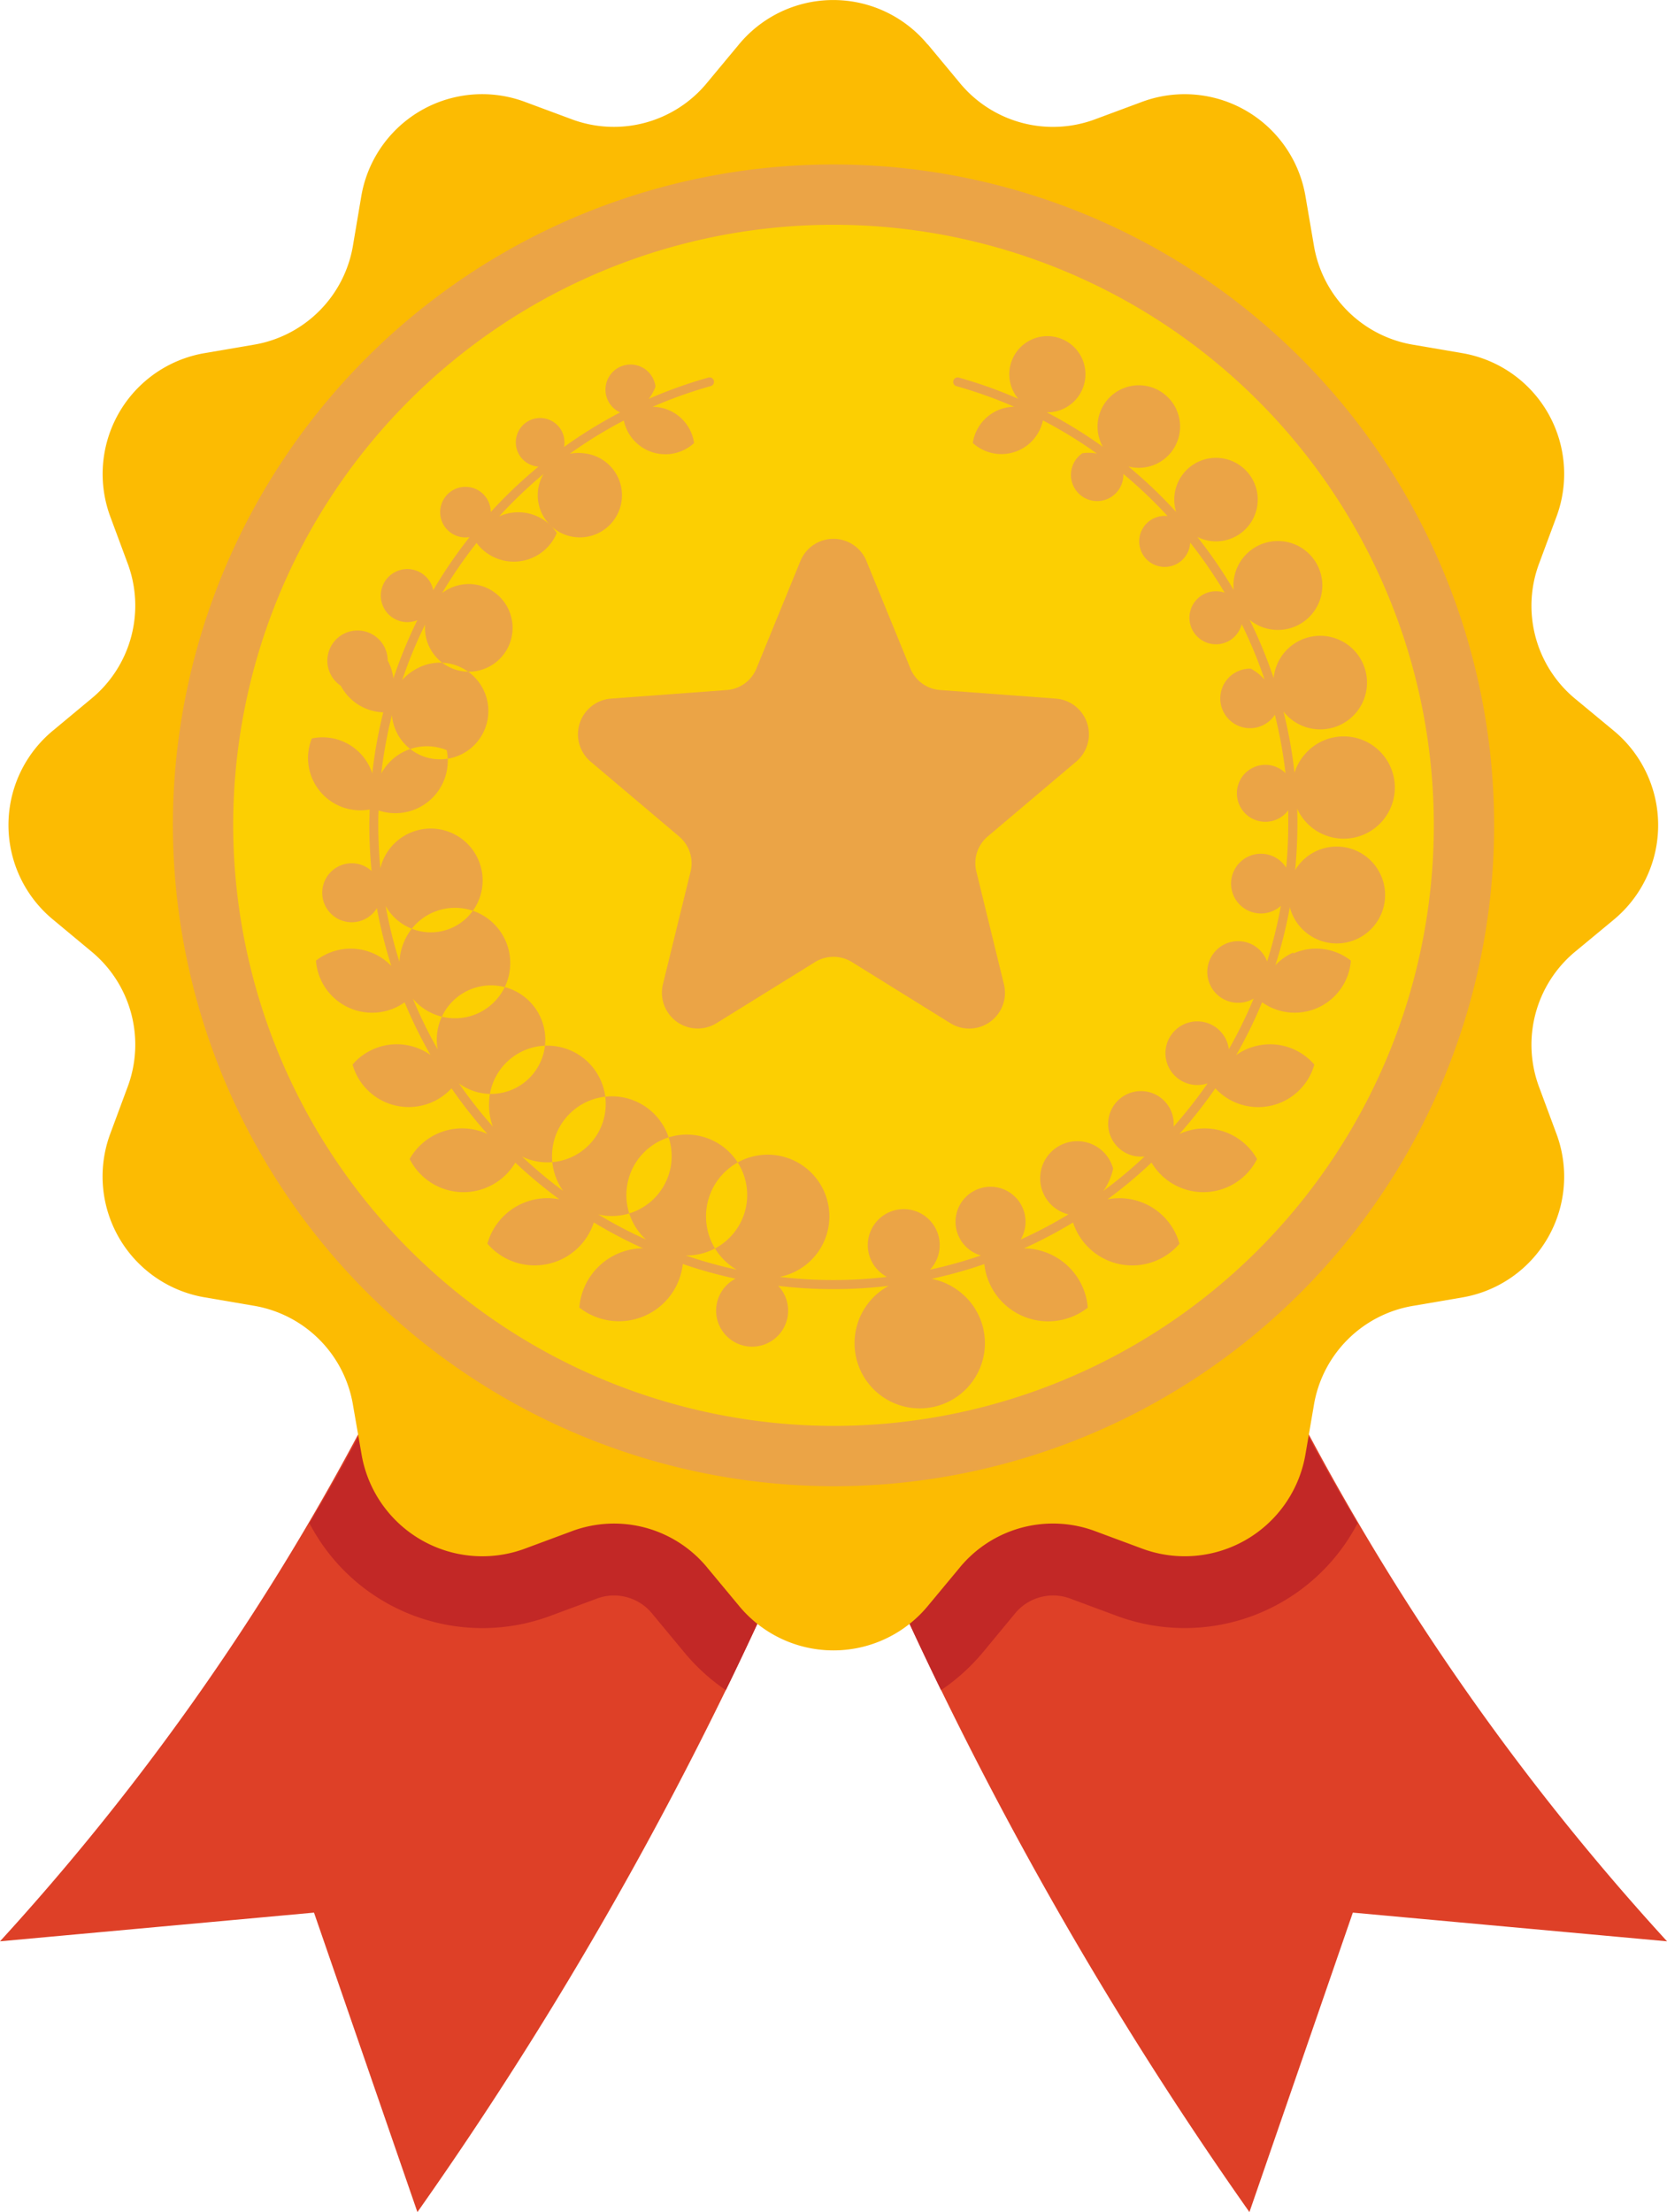 <svg xmlns="http://www.w3.org/2000/svg" width="31.434" height="41.695" viewBox="0 0 31.434 41.695">
  <g id="badge" transform="translate(-62.28 -1)">
    <g id="Group_19359" data-name="Group 19359" transform="translate(62.28 24.752)">
      <path id="Path_16370" data-name="Path 16370" d="M62.28,297.524l5.921-.541,1.95,5.645a71.22,71.22,0,0,0,8.571-16.28l-8.1-1.664A46.671,46.671,0,0,1,62.28,297.524Z" transform="translate(-62.28 -284.684)" fill="#de4027" fill-rule="evenodd"/>
    </g>
    <g id="Group_19360" data-name="Group 19360" transform="translate(68.114 24.752)">
      <path id="Path_16371" data-name="Path 16371" d="M139.812,292.79q1.518-3.113,2.756-6.441l-8.1-1.664a39.294,39.294,0,0,1-2.508,4.959,3.679,3.679,0,0,0,4.534,1.749l.867-.322a.927.927,0,0,1,1.071.288l.591.712a3.709,3.709,0,0,0,.789.719Z" transform="translate(-131.959 -284.684)" fill="#c22826" fill-rule="evenodd"/>
    </g>
    <g id="Group_19361" data-name="Group 19361" transform="translate(77.271 24.752)">
      <path id="Path_16372" data-name="Path 16372" d="M257.776,297.524l-5.924-.541-1.95,5.645a71.305,71.305,0,0,1-8.569-16.28l8.1-1.664a46.621,46.621,0,0,0,8.344,12.84Z" transform="translate(-241.333 -284.684)" fill="#de4027" fill-rule="evenodd"/>
    </g>
    <g id="Group_19362" data-name="Group 19362" transform="translate(77.271 24.752)">
      <path id="Path_16373" data-name="Path 16373" d="M244.087,292.79q-1.518-3.113-2.754-6.441l8.1-1.664a39.612,39.612,0,0,0,2.508,4.959,3.678,3.678,0,0,1-4.531,1.749l-.867-.322a.929.929,0,0,0-1.073.288l-.589.712A3.782,3.782,0,0,1,244.087,292.79Z" transform="translate(-241.333 -284.684)" fill="#c22826" fill-rule="evenodd"/>
    </g>
    <g id="Group_19363" data-name="Group 19363" transform="translate(62.441 1)">
      <path id="Path_16374" data-name="Path 16374" d="M81.536,1.837l.591.711a2.277,2.277,0,0,0,2.584.693l.867-.322A2.311,2.311,0,0,1,88.658,4.7l.156.912A2.278,2.278,0,0,0,90.7,7.5l.912.156a2.31,2.31,0,0,1,1.78,3.08l-.322.868a2.275,2.275,0,0,0,.69,2.581l.714.591a2.313,2.313,0,0,1,0,3.557l-.714.591a2.28,2.28,0,0,0-.69,2.584l.322.868a2.31,2.31,0,0,1-1.78,3.08l-.912.156A2.278,2.278,0,0,0,88.814,27.5l-.156.91a2.31,2.31,0,0,1-3.08,1.78l-.867-.322a2.277,2.277,0,0,0-2.584.693l-.591.711a2.309,2.309,0,0,1-3.557,0l-.591-.711a2.275,2.275,0,0,0-2.581-.693l-.867.322a2.311,2.311,0,0,1-3.082-1.78L70.7,27.5a2.278,2.278,0,0,0-1.891-1.891l-.912-.156a2.311,2.311,0,0,1-1.778-3.08l.322-.868a2.277,2.277,0,0,0-.693-2.584l-.711-.591a2.309,2.309,0,0,1,0-3.557l.711-.591a2.273,2.273,0,0,0,.693-2.581l-.322-.868A2.311,2.311,0,0,1,67.9,7.656l.912-.156A2.278,2.278,0,0,0,70.7,5.609l.154-.912a2.312,2.312,0,0,1,3.082-1.778l.867.322a2.275,2.275,0,0,0,2.581-.693l.591-.711a2.309,2.309,0,0,1,3.557,0Z" transform="translate(-64.202 -1)" fill="#fcbb02" fill-rule="evenodd"/>
    </g>
    <g id="Group_19364" data-name="Group 19364" transform="translate(65.54 4.099)">
      <path id="Path_16375" data-name="Path 16375" d="M113.67,62.929a12.457,12.457,0,1,0-12.457-12.457A12.483,12.483,0,0,0,113.67,62.929Z" transform="translate(-101.213 -38.014)" fill="#eba446" fill-rule="evenodd"/>
    </g>
    <g id="Group_19365" data-name="Group 19365" transform="translate(66.677 5.236)">
      <path id="Path_16376" data-name="Path 16376" d="M126.113,74.235a11.32,11.32,0,1,0-11.32-11.32A11.342,11.342,0,0,0,126.113,74.235Z" transform="translate(-114.793 -51.594)" fill="#fccf02" fill-rule="evenodd"/>
    </g>
    <path id="Path_16377" data-name="Path 16377" d="M148.859,89.755a1.049,1.049,0,0,0-.339.24,8.683,8.683,0,0,0,.273-1.093.913.913,0,1,0,.1-.7q.042-.428.043-.867c0-.1,0-.195-.005-.291a.964.964,0,1,0,.129-1.006.977.977,0,0,0-.179.328,8.7,8.7,0,0,0-.208-1.153.882.882,0,1,0-.185-.63,8.764,8.764,0,0,0-.454-1.1.838.838,0,1,0-.3-.561,8.836,8.836,0,0,0-.685-1,.787.787,0,1,0-.4-.471,8.8,8.8,0,0,0-.9-.857.778.778,0,1,0-.481-.37,8.684,8.684,0,0,0-1.058-.651.718.718,0,1,0-.538-.255,8.665,8.665,0,0,0-1.12-.4.084.084,0,1,0-.045.162,8.489,8.489,0,0,1,1.088.388.8.8,0,0,0-.78.683.8.8,0,0,0,1.322-.426,8.536,8.536,0,0,1,1.019.626.82.82,0,0,0-.275-.007.494.494,0,1,0,.772.39,8.625,8.625,0,0,1,.834.794.481.481,0,1,0,.427.5,8.666,8.666,0,0,1,.65.945.5.5,0,1,0,.321.593,8.6,8.6,0,0,1,.432,1.045.937.937,0,0,0-.259-.206.561.561,0,1,0,.453.869,8.54,8.54,0,0,1,.2,1.1.537.537,0,1,0,.052.7q0,.135,0,.27c0,.274-.013.545-.039.812a.563.563,0,1,0-.1.719,8.51,8.51,0,0,1-.26,1.049.581.581,0,1,0-.254.7,8.553,8.553,0,0,1-.467.954.6.6,0,1,0-.4.642,8.639,8.639,0,0,1-.642.817.618.618,0,1,0-.546.562,8.63,8.63,0,0,1-.777.649,1.155,1.155,0,0,0,.183-.419.7.7,0,1,0-.843.862,8.565,8.565,0,0,1-.9.474.66.66,0,1,0-.75.3,8.506,8.506,0,0,1-.96.268.678.678,0,1,0-.813.136,8.571,8.571,0,0,1-2.02,0,1.163,1.163,0,1,0-.814-.136,8.5,8.5,0,0,1-.959-.268,1.139,1.139,0,1,0-.751-.3,8.552,8.552,0,0,1-.9-.473,1.128,1.128,0,1,0-.661-.443,8.64,8.64,0,0,1-.777-.649,1.1,1.1,0,1,0-.62-.992,1.123,1.123,0,0,0,.073.43,8.661,8.661,0,0,1-.642-.817,1.023,1.023,0,1,0-.4-.64,8.561,8.561,0,0,1-.468-.956,1.041,1.041,0,1,0-.162-1.08,1.044,1.044,0,0,0-.09.387,8.512,8.512,0,0,1-.261-1.053.978.978,0,1,0-.1-.712c-.026-.27-.039-.543-.039-.819,0-.091,0-.181.006-.271a.988.988,0,0,0,1.284-1.136.979.979,0,0,0-1.233.439,8.513,8.513,0,0,1,.2-1.1.911.911,0,1,0,.455-.868.931.931,0,0,0-.261.208,8.6,8.6,0,0,1,.432-1.047.826.826,0,1,0,.32-.592,8.676,8.676,0,0,1,.65-.946.877.877,0,0,0,1.513-.188.871.871,0,0,0-1.087-.312,8.618,8.618,0,0,1,.837-.8.794.794,0,1,0,.772-.388.824.824,0,0,0-.277.007,8.54,8.54,0,0,1,1.019-.627.8.8,0,0,0,1.325.425.795.795,0,0,0-.782-.683,8.488,8.488,0,0,1,1.088-.388.084.084,0,1,0-.045-.161,8.658,8.658,0,0,0-1.118.4.791.791,0,0,0,.129-.231.473.473,0,1,0-.667.486,8.682,8.682,0,0,0-1.057.651.459.459,0,1,0-.482.371,8.781,8.781,0,0,0-.9.855.477.477,0,1,0-.4.473,8.829,8.829,0,0,0-.684,1,.5.5,0,1,0-.3.565,8.769,8.769,0,0,0-.452,1.1.94.94,0,0,0-.107-.337.569.569,0,1,0-.884.475.942.942,0,0,0,.8.5,8.69,8.69,0,0,0-.207,1.151.986.986,0,0,0-1.14-.659.986.986,0,0,0,1.09,1.339c0,.1-.006.194-.006.292q0,.439.043.867a.556.556,0,1,0,.1.7,8.662,8.662,0,0,0,.272,1.09,1.063,1.063,0,0,0-1.421-.1,1.061,1.061,0,0,0,1.672.786,8.712,8.712,0,0,0,.487.992,1.1,1.1,0,0,0-1.469.181,1.1,1.1,0,0,0,1.866.448,8.806,8.806,0,0,0,.678.861,1.134,1.134,0,0,0-1.467.471,1.136,1.136,0,0,0,1.992.068,8.817,8.817,0,0,0,.831.692,1.175,1.175,0,0,0-1.357.836,1.174,1.174,0,0,0,2.007-.4,8.735,8.735,0,0,0,.926.487,1.215,1.215,0,0,0-1.2,1.117,1.211,1.211,0,0,0,1.951-.821,8.669,8.669,0,0,0,.994.277.679.679,0,1,0,.806.135,8.738,8.738,0,0,0,2.083,0,1.229,1.229,0,1,0,1.281.068,1.229,1.229,0,0,0-.473-.2,8.674,8.674,0,0,0,.995-.278,1.211,1.211,0,0,0,1.951.821,1.215,1.215,0,0,0-1.205-1.117,8.732,8.732,0,0,0,.927-.488,1.174,1.174,0,0,0,2.007.4,1.175,1.175,0,0,0-1.358-.836,8.813,8.813,0,0,0,.831-.693,1.135,1.135,0,0,0,1.99-.067,1.133,1.133,0,0,0-1.466-.471,8.806,8.806,0,0,0,.679-.862,1.1,1.1,0,0,0,1.867-.447,1.1,1.1,0,0,0-1.073-.357,1.087,1.087,0,0,0-.4.177,8.7,8.7,0,0,0,.488-.995,1.062,1.062,0,0,0,1.674-.785,1.058,1.058,0,0,0-1.085-.135Z" transform="translate(-62.191 -70.801)" fill="#eba446" fill-rule="evenodd"/>
    <g id="Group_19366" data-name="Group 19366" transform="translate(73.177 11.157)">
      <path id="Path_16378" data-name="Path 16378" d="M197.876,122.735l.825,2.016a.656.656,0,0,0,.574.416l2.172.161a.674.674,0,0,1,.385,1.187l-1.664,1.407a.659.659,0,0,0-.217.674l.518,2.118a.674.674,0,0,1-1.009.733l-1.851-1.149a.663.663,0,0,0-.709,0l-1.853,1.149a.675.675,0,0,1-1.009-.733l.52-2.118a.66.66,0,0,0-.22-.674l-1.664-1.407a.675.675,0,0,1,.385-1.187l2.175-.161a.656.656,0,0,0,.572-.416l.825-2.016a.673.673,0,0,1,1.246,0Z" transform="translate(-192.435 -122.317)" fill="#eba446" fill-rule="evenodd"/>
    </g>
  </g>
</svg>
